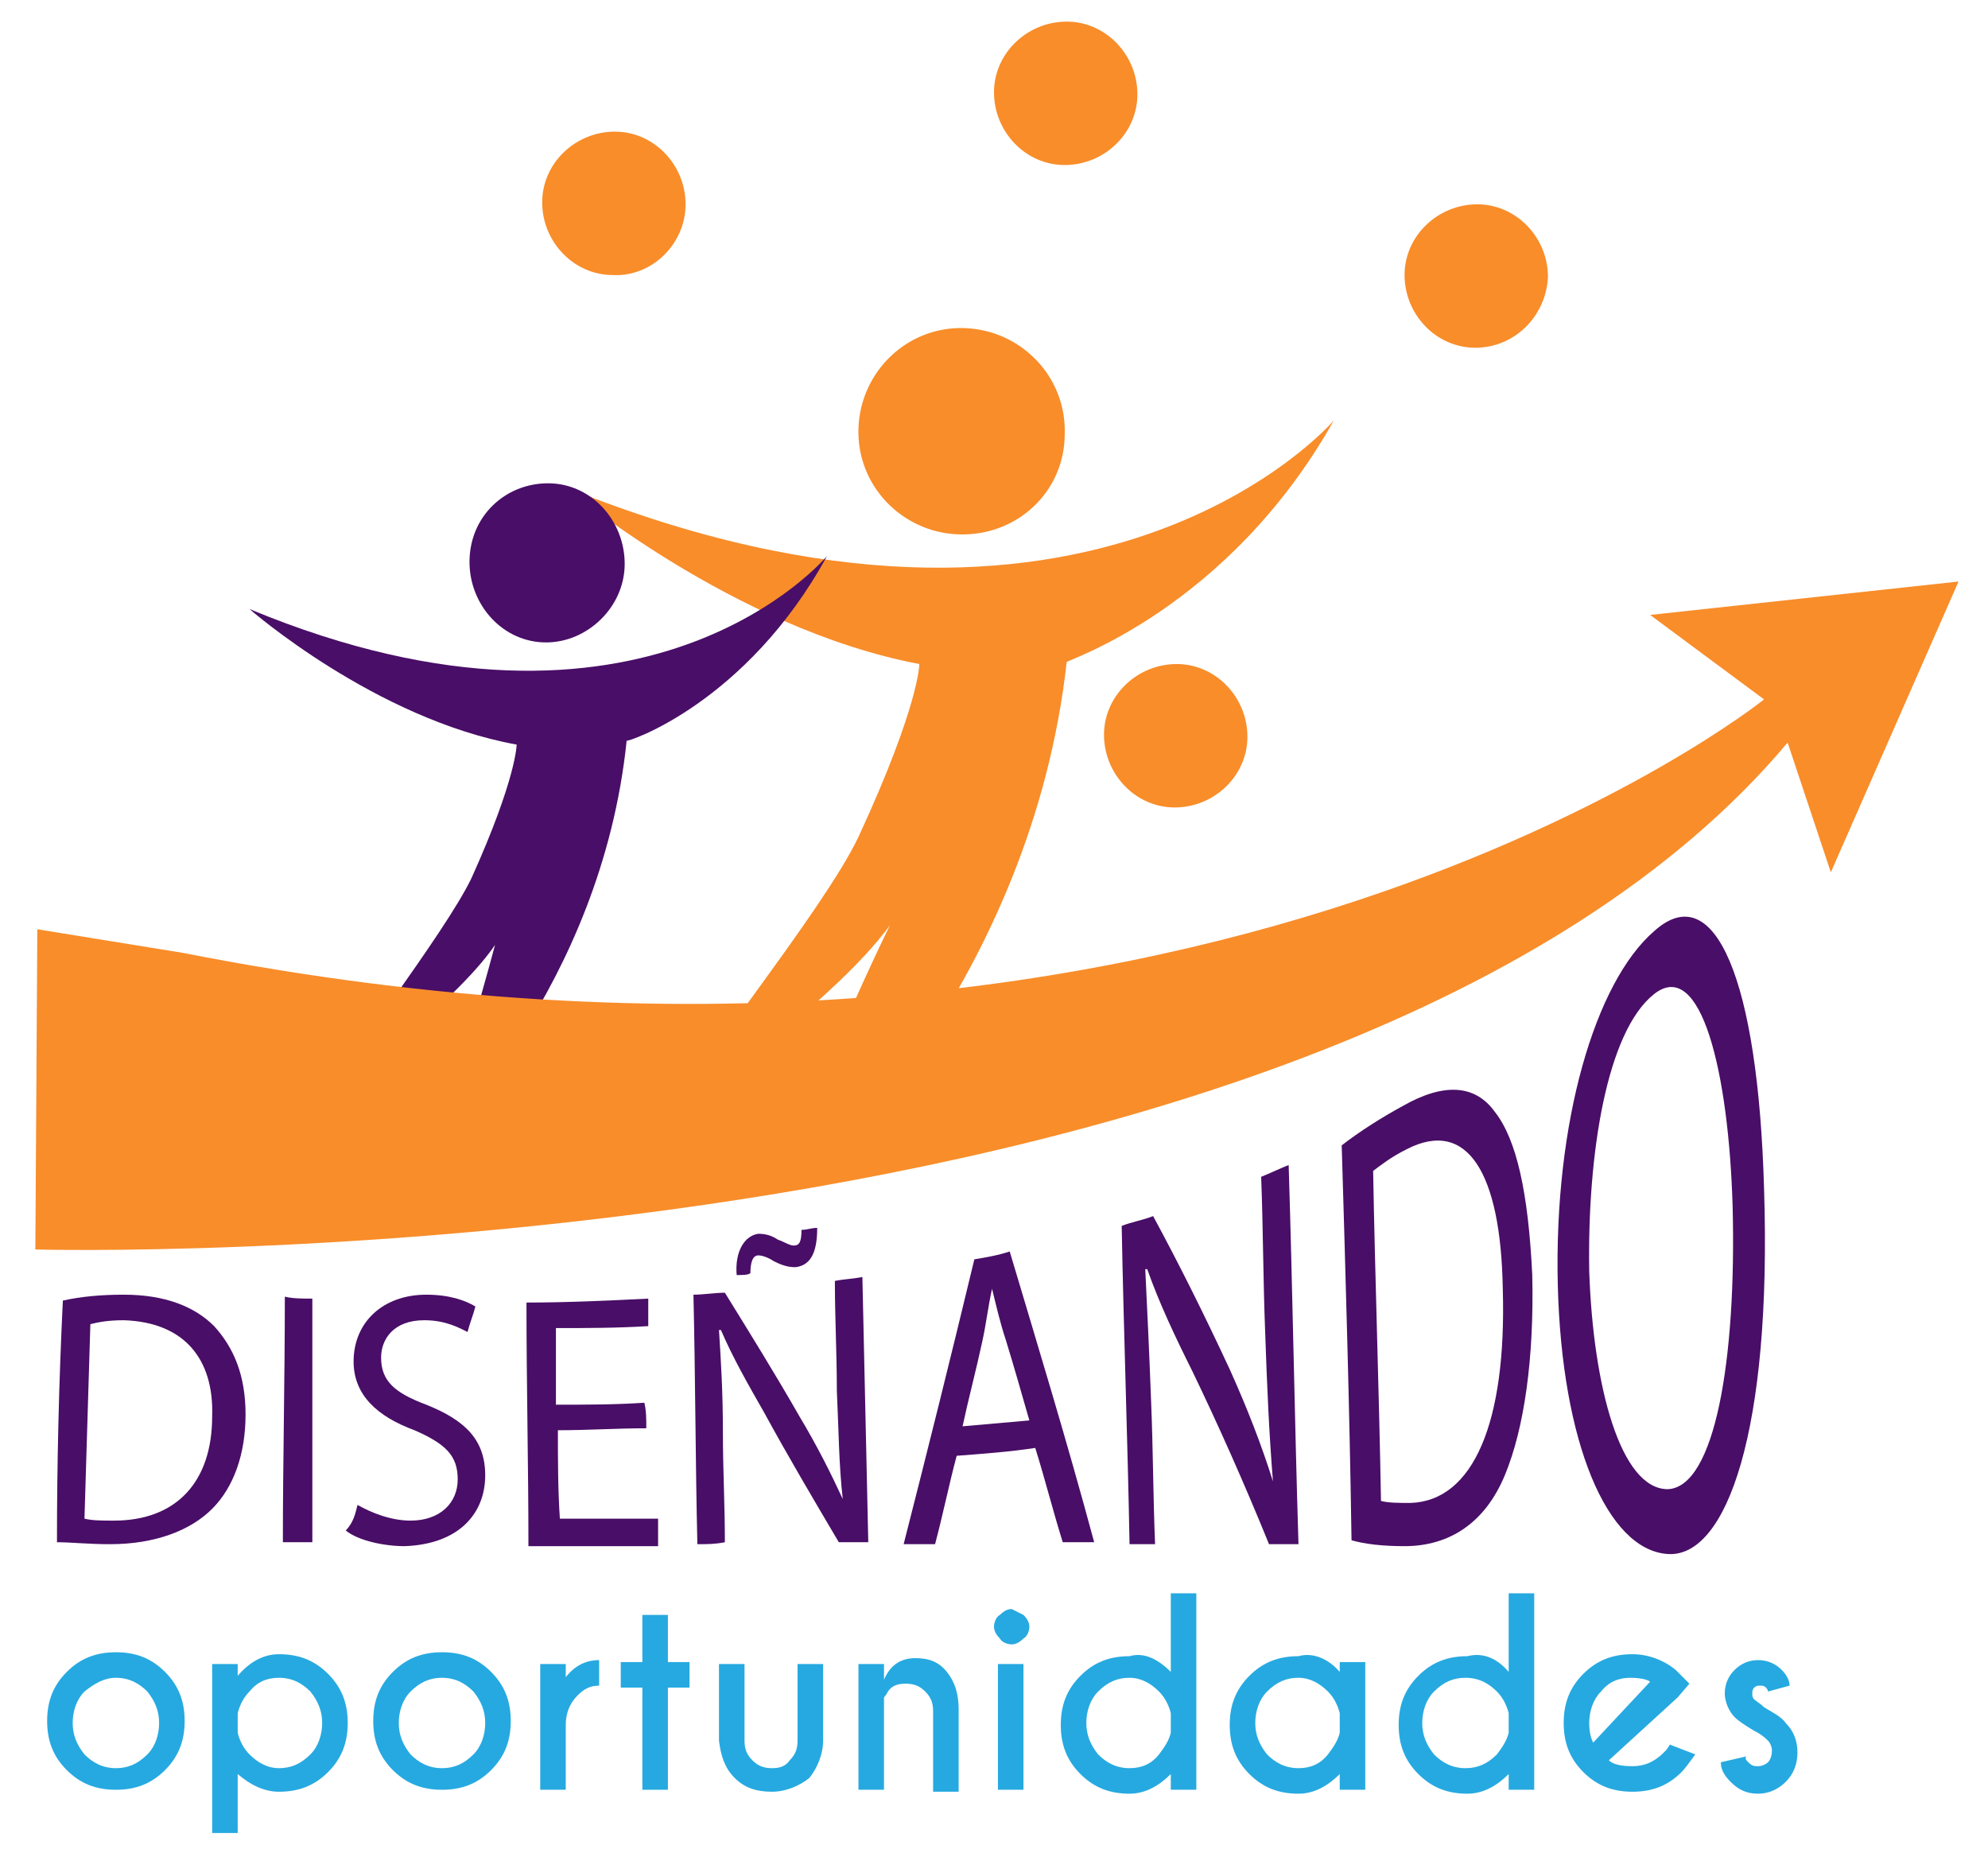 <?xml version="1.0" encoding="utf-8"?>
<!-- Generator: Adobe Illustrator 25.3.1, SVG Export Plug-In . SVG Version: 6.00 Build 0)  -->
<svg version="1.1" id="Layer_1" xmlns="http://www.w3.org/2000/svg" xmlns:xlink="http://www.w3.org/1999/xlink" x="0px" y="0px"
	 viewBox="0 0 101.2 94.3" style="enable-background:new 0 0 101.2 94.3;" xml:space="preserve">
<style type="text/css">
	.st0{fill:#26A9E0;}
	.st1{fill:#490E67;}
	.st2{fill:#F88D2A;}
</style>
<g>
	<path class="st0" d="M5.9,84.1c1,0,1.8,0.3,2.5,1c0.7,0.7,1,1.5,1,2.5c0,1-0.3,1.8-1,2.5c-0.7,0.7-1.5,1-2.5,1c-1,0-1.8-0.3-2.5-1
		c-0.7-0.7-1-1.5-1-2.5c0-1,0.3-1.8,1-2.5C4.1,84.4,4.9,84.1,5.9,84.1 M4.3,86.1c-0.4,0.4-0.6,1-0.6,1.6c0,0.6,0.2,1.1,0.6,1.6
		c0.4,0.4,0.9,0.7,1.6,0.7c0.6,0,1.1-0.2,1.6-0.7c0.4-0.4,0.6-1,0.6-1.6c0-0.6-0.2-1.1-0.6-1.6c-0.4-0.4-0.9-0.7-1.6-0.7
		C5.3,85.4,4.8,85.7,4.3,86.1"/>
	<path class="st0" d="M12.1,90.3v3h-1.3v-8.6h1.3v0.6c0.6-0.7,1.3-1.1,2.1-1.1c1,0,1.8,0.3,2.5,1c0.7,0.7,1,1.5,1,2.5
		s-0.3,1.8-1,2.5c-0.7,0.7-1.5,1-2.5,1C13.5,91.2,12.8,90.9,12.1,90.3 M12.1,87.2v1c0.1,0.4,0.3,0.8,0.6,1.1
		c0.4,0.4,0.9,0.7,1.5,0.7c0.6,0,1.1-0.2,1.6-0.7c0.4-0.4,0.6-1,0.6-1.6c0-0.6-0.2-1.1-0.6-1.6c-0.4-0.4-0.9-0.7-1.6-0.7
		c-0.6,0-1.1,0.2-1.5,0.7C12.4,86.4,12.2,86.8,12.1,87.2"/>
	<path class="st0" d="M22.5,84.1c1,0,1.8,0.3,2.5,1c0.7,0.7,1,1.5,1,2.5c0,1-0.3,1.8-1,2.5c-0.7,0.7-1.5,1-2.5,1c-1,0-1.8-0.3-2.5-1
		c-0.7-0.7-1-1.5-1-2.5c0-1,0.3-1.8,1-2.5C20.7,84.4,21.5,84.1,22.5,84.1 M20.9,86.1c-0.4,0.4-0.6,1-0.6,1.6c0,0.6,0.2,1.1,0.6,1.6
		c0.4,0.4,0.9,0.7,1.6,0.7c0.6,0,1.1-0.2,1.6-0.7c0.4-0.4,0.6-1,0.6-1.6c0-0.6-0.2-1.1-0.6-1.6c-0.4-0.4-0.9-0.7-1.6-0.7
		C21.8,85.4,21.3,85.7,20.9,86.1"/>
	<path class="st0" d="M28.7,85.5c0.5-0.7,1.1-1,1.8-1v1.3c-0.5,0-0.8,0.2-1.1,0.5c-0.4,0.4-0.6,0.9-0.6,1.5v3.3h-1.3v-6.4h1.3V85.5z
		"/>
	<polygon class="st0" points="32.7,84.6 32.7,82.2 34,82.2 34,84.6 35.1,84.6 35.1,85.9 34,85.9 34,91.1 32.7,91.1 32.7,85.9 
		31.6,85.9 31.6,84.6 	"/>
	<path class="st0" d="M39.3,91.2c-0.8,0-1.4-0.2-1.9-0.7c-0.5-0.5-0.7-1.1-0.8-1.9v-3.9h1.3v3.9c0,0.4,0.1,0.7,0.4,1
		c0.3,0.3,0.6,0.4,1,0.4c0.4,0,0.7-0.1,0.9-0.4c0.3-0.3,0.4-0.6,0.4-1v-3.9h1.3v3.9c0,0.7-0.3,1.4-0.7,1.9
		C40.7,90.9,40,91.2,39.3,91.2"/>
	<path class="st0" d="M45,86.4v4.7h-1.3v-6.4H45v0.8c0.3-0.7,0.8-1.1,1.6-1.1c0.7,0,1.2,0.2,1.6,0.7c0.4,0.5,0.6,1.1,0.6,1.9v4.2
		h-1.3v-4.1c0-0.4-0.1-0.7-0.4-1c-0.3-0.3-0.6-0.4-1-0.4c-0.4,0-0.7,0.1-0.9,0.4C45.2,86.1,45.1,86.3,45,86.4"/>
	<path class="st0" d="M52.1,82.2c0.2,0.2,0.3,0.4,0.3,0.6s-0.1,0.5-0.3,0.6c-0.2,0.2-0.4,0.3-0.6,0.3c-0.2,0-0.5-0.1-0.6-0.3
		c-0.2-0.2-0.3-0.4-0.3-0.6s0.1-0.5,0.3-0.6c0.2-0.2,0.4-0.3,0.6-0.3C51.7,82,51.9,82.1,52.1,82.2 M52.1,91.1h-1.3v-6.4h1.3V91.1z"
		/>
	<path class="st0" d="M59.6,85.1v-4h1.3v10h-1.3v-0.8c-0.6,0.6-1.3,1-2.1,1c-1,0-1.8-0.3-2.5-1c-0.7-0.7-1-1.5-1-2.5s0.3-1.8,1-2.5
		c0.7-0.7,1.5-1,2.5-1C58.2,84.1,58.9,84.4,59.6,85.1 M59.6,88.2v-1c-0.1-0.4-0.3-0.8-0.6-1.1c-0.4-0.4-0.9-0.7-1.5-0.7
		c-0.6,0-1.1,0.2-1.6,0.7c-0.4,0.4-0.6,1-0.6,1.6c0,0.6,0.2,1.1,0.6,1.6c0.4,0.4,0.9,0.7,1.6,0.7c0.6,0,1.1-0.2,1.5-0.7
		C59.3,88.9,59.5,88.6,59.6,88.2"/>
	<path class="st0" d="M68.2,85.1v-0.5h1.3v6.5h-1.3v-0.8c-0.6,0.6-1.3,1-2.1,1c-1,0-1.8-0.3-2.5-1c-0.7-0.7-1-1.5-1-2.5
		c0-1,0.3-1.8,1-2.5c0.7-0.7,1.5-1,2.5-1C66.8,84.1,67.6,84.4,68.2,85.1 M68.2,88.2v-1c-0.1-0.4-0.3-0.8-0.6-1.1
		c-0.4-0.4-0.9-0.7-1.5-0.7c-0.6,0-1.1,0.2-1.6,0.7c-0.4,0.4-0.6,1-0.6,1.6c0,0.6,0.2,1.1,0.6,1.6c0.4,0.4,0.9,0.7,1.6,0.7
		c0.6,0,1.1-0.2,1.5-0.7C67.9,88.9,68.1,88.6,68.2,88.2"/>
	<path class="st0" d="M76.8,85.1v-4h1.3v10h-1.3v-0.8c-0.6,0.6-1.3,1-2.1,1c-1,0-1.8-0.3-2.5-1c-0.7-0.7-1-1.5-1-2.5s0.3-1.8,1-2.5
		c0.7-0.7,1.5-1,2.5-1C75.5,84.1,76.2,84.4,76.8,85.1 M76.8,88.2v-1c-0.1-0.4-0.3-0.8-0.6-1.1c-0.4-0.4-0.9-0.7-1.6-0.7
		c-0.6,0-1.1,0.2-1.6,0.7c-0.4,0.4-0.6,1-0.6,1.6c0,0.6,0.2,1.1,0.6,1.6c0.4,0.4,0.9,0.7,1.6,0.7c0.6,0,1.1-0.2,1.6-0.7
		C76.5,88.9,76.7,88.6,76.8,88.2"/>
	<path class="st0" d="M81.9,89.6c0.2,0.2,0.6,0.3,1.2,0.3c0.6,0,1.1-0.2,1.6-0.7c0.1-0.1,0.2-0.2,0.3-0.4l1.3,0.5
		c-0.3,0.4-0.5,0.7-0.7,0.9c-0.7,0.7-1.5,1-2.5,1c-1,0-1.8-0.3-2.5-1c-0.7-0.7-1-1.5-1-2.5c0-1,0.3-1.8,1-2.5c0.7-0.7,1.5-1,2.5-1
		c0.8,0,1.6,0.3,2.2,0.8c0.1,0.1,0.2,0.2,0.3,0.3c0,0,0.2,0.2,0.4,0.4l-0.6,0.7L81.9,89.6z M84,85.6c-0.1-0.1-0.5-0.2-1-0.2
		c-0.6,0-1.1,0.2-1.5,0.7c-0.4,0.4-0.6,1-0.6,1.6c0,0.5,0.1,0.8,0.2,1L84,85.6z"/>
	<path class="st0" d="M89,89.7c0.2,0.2,0.3,0.2,0.5,0.2s0.4-0.1,0.5-0.2c0.1-0.1,0.2-0.3,0.2-0.6c0-0.2-0.1-0.4-0.2-0.5
		c-0.1-0.1-0.3-0.3-0.7-0.5c-0.5-0.3-0.8-0.5-1-0.7c-0.3-0.3-0.5-0.8-0.5-1.2c0-0.5,0.2-0.9,0.5-1.2c0.3-0.3,0.7-0.5,1.2-0.5
		c0.5,0,0.9,0.2,1.2,0.5c0.2,0.2,0.4,0.5,0.4,0.8L90,86.1c0-0.1-0.1-0.2-0.1-0.2c-0.1-0.1-0.2-0.1-0.3-0.1c-0.1,0-0.2,0-0.3,0.1
		c-0.1,0.1-0.1,0.2-0.1,0.3s0,0.2,0.1,0.3c0.1,0.1,0.3,0.2,0.5,0.4c0.5,0.3,0.9,0.5,1.1,0.8c0.4,0.4,0.6,0.9,0.6,1.5
		c0,0.6-0.2,1.1-0.6,1.5c-0.4,0.4-0.9,0.6-1.4,0.6c-0.6,0-1-0.2-1.4-0.6c-0.3-0.3-0.5-0.6-0.5-1l1.3-0.3
		C88.8,89.5,88.9,89.6,89,89.7"/>
	<path class="st1" d="M3.2,66.2c0.9-0.2,1.9-0.3,3.1-0.3c2.1,0,3.6,0.6,4.6,1.6c1,1.1,1.6,2.5,1.6,4.5c0,2-0.6,3.7-1.7,4.8
		c-1.1,1.1-2.9,1.8-5.2,1.8c-1.1,0-2-0.1-2.7-0.1C2.9,74.4,3,70.3,3.2,66.2 M4.3,77.3c0.4,0.1,0.9,0.1,1.5,0.1c3.2,0,5-2,5-5.3
		c0.1-2.9-1.4-4.8-4.5-4.9c-0.8,0-1.3,0.1-1.7,0.2C4.5,70.7,4.4,74,4.3,77.3"/>
	<path class="st1" d="M15.9,66.1c0,4.2,0,8.3,0,12.4c-0.5,0-1,0-1.5,0c0-4.1,0.1-8.3,0.1-12.5C14.9,66.1,15.4,66.1,15.9,66.1"/>
	<path class="st1" d="M18.2,76.6c0.7,0.4,1.7,0.8,2.7,0.8c1.5,0,2.4-0.9,2.4-2.1c0-1.2-0.6-1.8-2.2-2.5c-1.9-0.7-3.1-1.8-3.1-3.5
		c0-2,1.5-3.4,3.7-3.4c1.2,0,2,0.3,2.5,0.6c-0.1,0.4-0.3,0.9-0.4,1.3c-0.4-0.2-1.1-0.6-2.2-0.6c-1.6,0-2.2,1-2.2,1.9
		c0,1.2,0.7,1.8,2.3,2.4c2,0.8,3,1.8,3,3.6c0,1.9-1.3,3.5-4.1,3.6c-1.1,0-2.4-0.3-3-0.8C18,77.5,18.1,77,18.2,76.6"/>
	<path class="st1" d="M32.9,72.7c-1.5,0-3,0.1-4.5,0.1c0,1.5,0,3,0.1,4.5c1.7,0,3.4,0,5,0c0,0.5,0,0.9,0,1.4c-2.2,0-4.4,0-6.6,0
		c0-4.1-0.1-8.3-0.1-12.4c2.1,0,4.2-0.1,6.2-0.2c0,0.5,0,0.9,0,1.4c-1.6,0.1-3.2,0.1-4.7,0.1c0,1.3,0,2.6,0,3.9c1.5,0,3,0,4.5-0.1
		C32.9,71.8,32.9,72.2,32.9,72.7"/>
	<path class="st1" d="M35.5,78.6c-0.1-4.2-0.1-8.5-0.2-12.7c0.5,0,1.1-0.1,1.6-0.1c1.3,2.1,2.6,4.2,3.8,6.3c0.9,1.5,1.6,2.9,2.2,4.2
		c0,0,0,0,0,0c-0.2-1.8-0.2-3.4-0.3-5.5c0-1.9-0.1-3.7-0.1-5.6c0.5-0.1,0.9-0.1,1.4-0.2c0.1,4.5,0.2,9,0.3,13.5c-0.5,0-1,0-1.5,0
		c-1.3-2.2-2.6-4.4-3.8-6.6c-0.8-1.4-1.6-2.8-2.2-4.2c0,0,0,0-0.1,0c0.1,1.6,0.2,3.1,0.2,5.3c0,1.8,0.1,3.6,0.1,5.5
		C36.4,78.6,36,78.6,35.5,78.6 M37.5,64.9c-0.1-1.2,0.4-2,1.1-2.1c0.4,0,0.7,0.1,1,0.3c0.3,0.1,0.6,0.3,0.8,0.3
		c0.3,0,0.4-0.2,0.4-0.8c0.3,0,0.5-0.1,0.8-0.1c0,1.2-0.3,1.9-1.1,2c-0.4,0-0.7-0.1-1.1-0.3c-0.3-0.2-0.6-0.3-0.8-0.3
		c-0.3,0-0.4,0.4-0.4,0.9C38.1,64.9,37.8,64.9,37.5,64.9"/>
	<path class="st1" d="M48.7,74.1c-0.4,1.5-0.7,3-1.1,4.5c-0.5,0-1,0-1.6,0c1.2-4.7,2.4-9.5,3.6-14.5c0.6-0.1,1.2-0.2,1.8-0.4
		c1.4,4.7,2.9,9.6,4.3,14.8c-0.5,0-1.1,0-1.6,0c-0.5-1.6-0.9-3.2-1.4-4.8C51.4,73.9,50,74,48.7,74.1 M52.4,72.3
		c-0.4-1.4-0.8-2.8-1.2-4.1c-0.3-0.9-0.5-1.8-0.7-2.6c0,0,0,0,0,0c-0.2,0.9-0.3,1.8-0.5,2.7c-0.3,1.4-0.7,2.9-1,4.3
		C50.1,72.5,51.3,72.4,52.4,72.3"/>
	<path class="st1" d="M57.5,78.6c-0.1-5.4-0.3-10.9-0.4-16.2c0.5-0.2,1.1-0.3,1.6-0.5c1.3,2.4,2.6,5,3.9,7.8c0.9,2,1.6,3.8,2.2,5.7
		c0,0,0,0,0,0c-0.2-2.5-0.3-4.8-0.4-7.7c-0.1-2.6-0.1-5.2-0.2-7.8c0.5-0.2,0.9-0.4,1.4-0.6c0.2,6.4,0.3,12.8,0.5,19.3
		c-0.5,0-1,0-1.5,0c-1.3-3.2-2.6-6.1-3.9-8.8c-0.9-1.8-1.7-3.5-2.3-5.2c0,0,0,0-0.1,0c0.1,2.1,0.2,4.1,0.3,6.8
		c0.1,2.4,0.1,4.8,0.2,7.2C58.4,78.6,57.9,78.6,57.5,78.6"/>
	<path class="st1" d="M68.3,58.3c0.9-0.7,2-1.4,3.1-2c2.1-1.2,3.7-1.1,4.7,0.3c1.1,1.4,1.7,4.1,1.9,8.3c0.1,4.2-0.4,7.8-1.4,10.2
		c-1,2.4-2.8,3.6-5.1,3.6c-1.1,0-2-0.1-2.7-0.3C68.7,71.7,68.5,65,68.3,58.3 M70.3,76.4c0.4,0.1,0.9,0.1,1.5,0.1
		c3.2-0.1,4.9-4.1,4.7-10.9c-0.1-5.9-1.8-8.7-4.9-7.1c-0.8,0.4-1.3,0.8-1.7,1.1C70,65.2,70.2,70.7,70.3,76.4"/>
	<path class="st1" d="M89.8,60.5c0.4,12.3-1.9,18.8-4.9,18.6c-3.1-0.2-5.4-5.7-5.6-13.7c-0.2-8.3,1.9-15.4,4.9-18
		C87.3,44.6,89.5,49.9,89.8,60.5 M80.9,64.7c0.2,5.9,1.6,11.1,4,11.1c2.4-0.1,3.5-6.6,3.3-14.4c-0.2-6.8-1.6-12.7-4-10.8
		C81.8,52.5,80.8,58.7,80.9,64.7"/>
	<path class="st2" d="M67.9,21.4c0,0-12.2,14.3-39.1,3.4c0,0,8.5,7.2,18,9c0,0,0,2.1-3.1,8.8c-1.8,3.8-8.9,12.4-9.3,14
		c0,0,7.9-5.4,10.9-9.5c0,0-6.4,13-4.2,13l0.3,0c0,0,11.1-10.2,12.9-26.4C54.3,33.6,62.5,31,67.9,21.4"/>
	<path class="st2" d="M54.2,22.1c0.1-2.9-2.2-5.3-5.1-5.4c-2.9-0.1-5.3,2.2-5.4,5.1c-0.1,2.9,2.2,5.3,5.1,5.4
		C51.8,27.3,54.2,25,54.2,22.1"/>
	<path class="st1" d="M42.1,28.3c0,0-9.2,11.1-29.4,2.7c0,0,6.4,5.6,13.6,6.9c0,0,0,1.7-2.3,6.8c-1.4,2.9-6.7,9.6-7,10.8
		c0,0,6-4.2,8.2-7.4c0,0-2.3,8.6-3.2,10.1c-0.9,1.5,0.2,0,0.2,0s8.4-7.9,9.7-20.5C31.9,37.8,38,35.8,42.1,28.3"/>
	<path class="st1" d="M31.8,28.7c0-2.2-1.7-4.1-3.9-4.1c-2.2,0-4,1.7-4,4c0,2.2,1.7,4.1,3.9,4.1C29.9,32.7,31.8,30.9,31.8,28.7"/>
	<path class="st2" d="M63.5,37.5c0-2-1.6-3.7-3.6-3.7c-2,0-3.7,1.6-3.7,3.6c0,2,1.6,3.7,3.6,3.7C61.8,41.1,63.5,39.5,63.5,37.5"/>
	<path class="st2" d="M34.9,10.4c0-2-1.6-3.7-3.6-3.7c-2,0-3.7,1.6-3.7,3.6c0,2,1.6,3.7,3.6,3.7C33.2,14.1,34.9,12.4,34.9,10.4"/>
	<path class="st2" d="M78.8,14.1c0-2-1.6-3.7-3.6-3.7c-2,0-3.7,1.6-3.7,3.6c0,2,1.6,3.7,3.6,3.7C77.1,17.7,78.7,16.1,78.8,14.1"/>
	<path class="st2" d="M57.9,4.8c0-2-1.6-3.7-3.6-3.7c-2,0-3.7,1.6-3.7,3.6c0,2,1.6,3.7,3.6,3.7C56.2,8.4,57.9,6.8,57.9,4.8"/>
	<path class="st2" d="M1.9,47.3L1.8,63.6c0,0,66,1.8,89.2-25.8l2.2,6.6l6.5-14.8l-15.7,1.7l5.8,4.3c0,0-28.7,23.1-80.5,12.9"/>
</g>
</svg>

